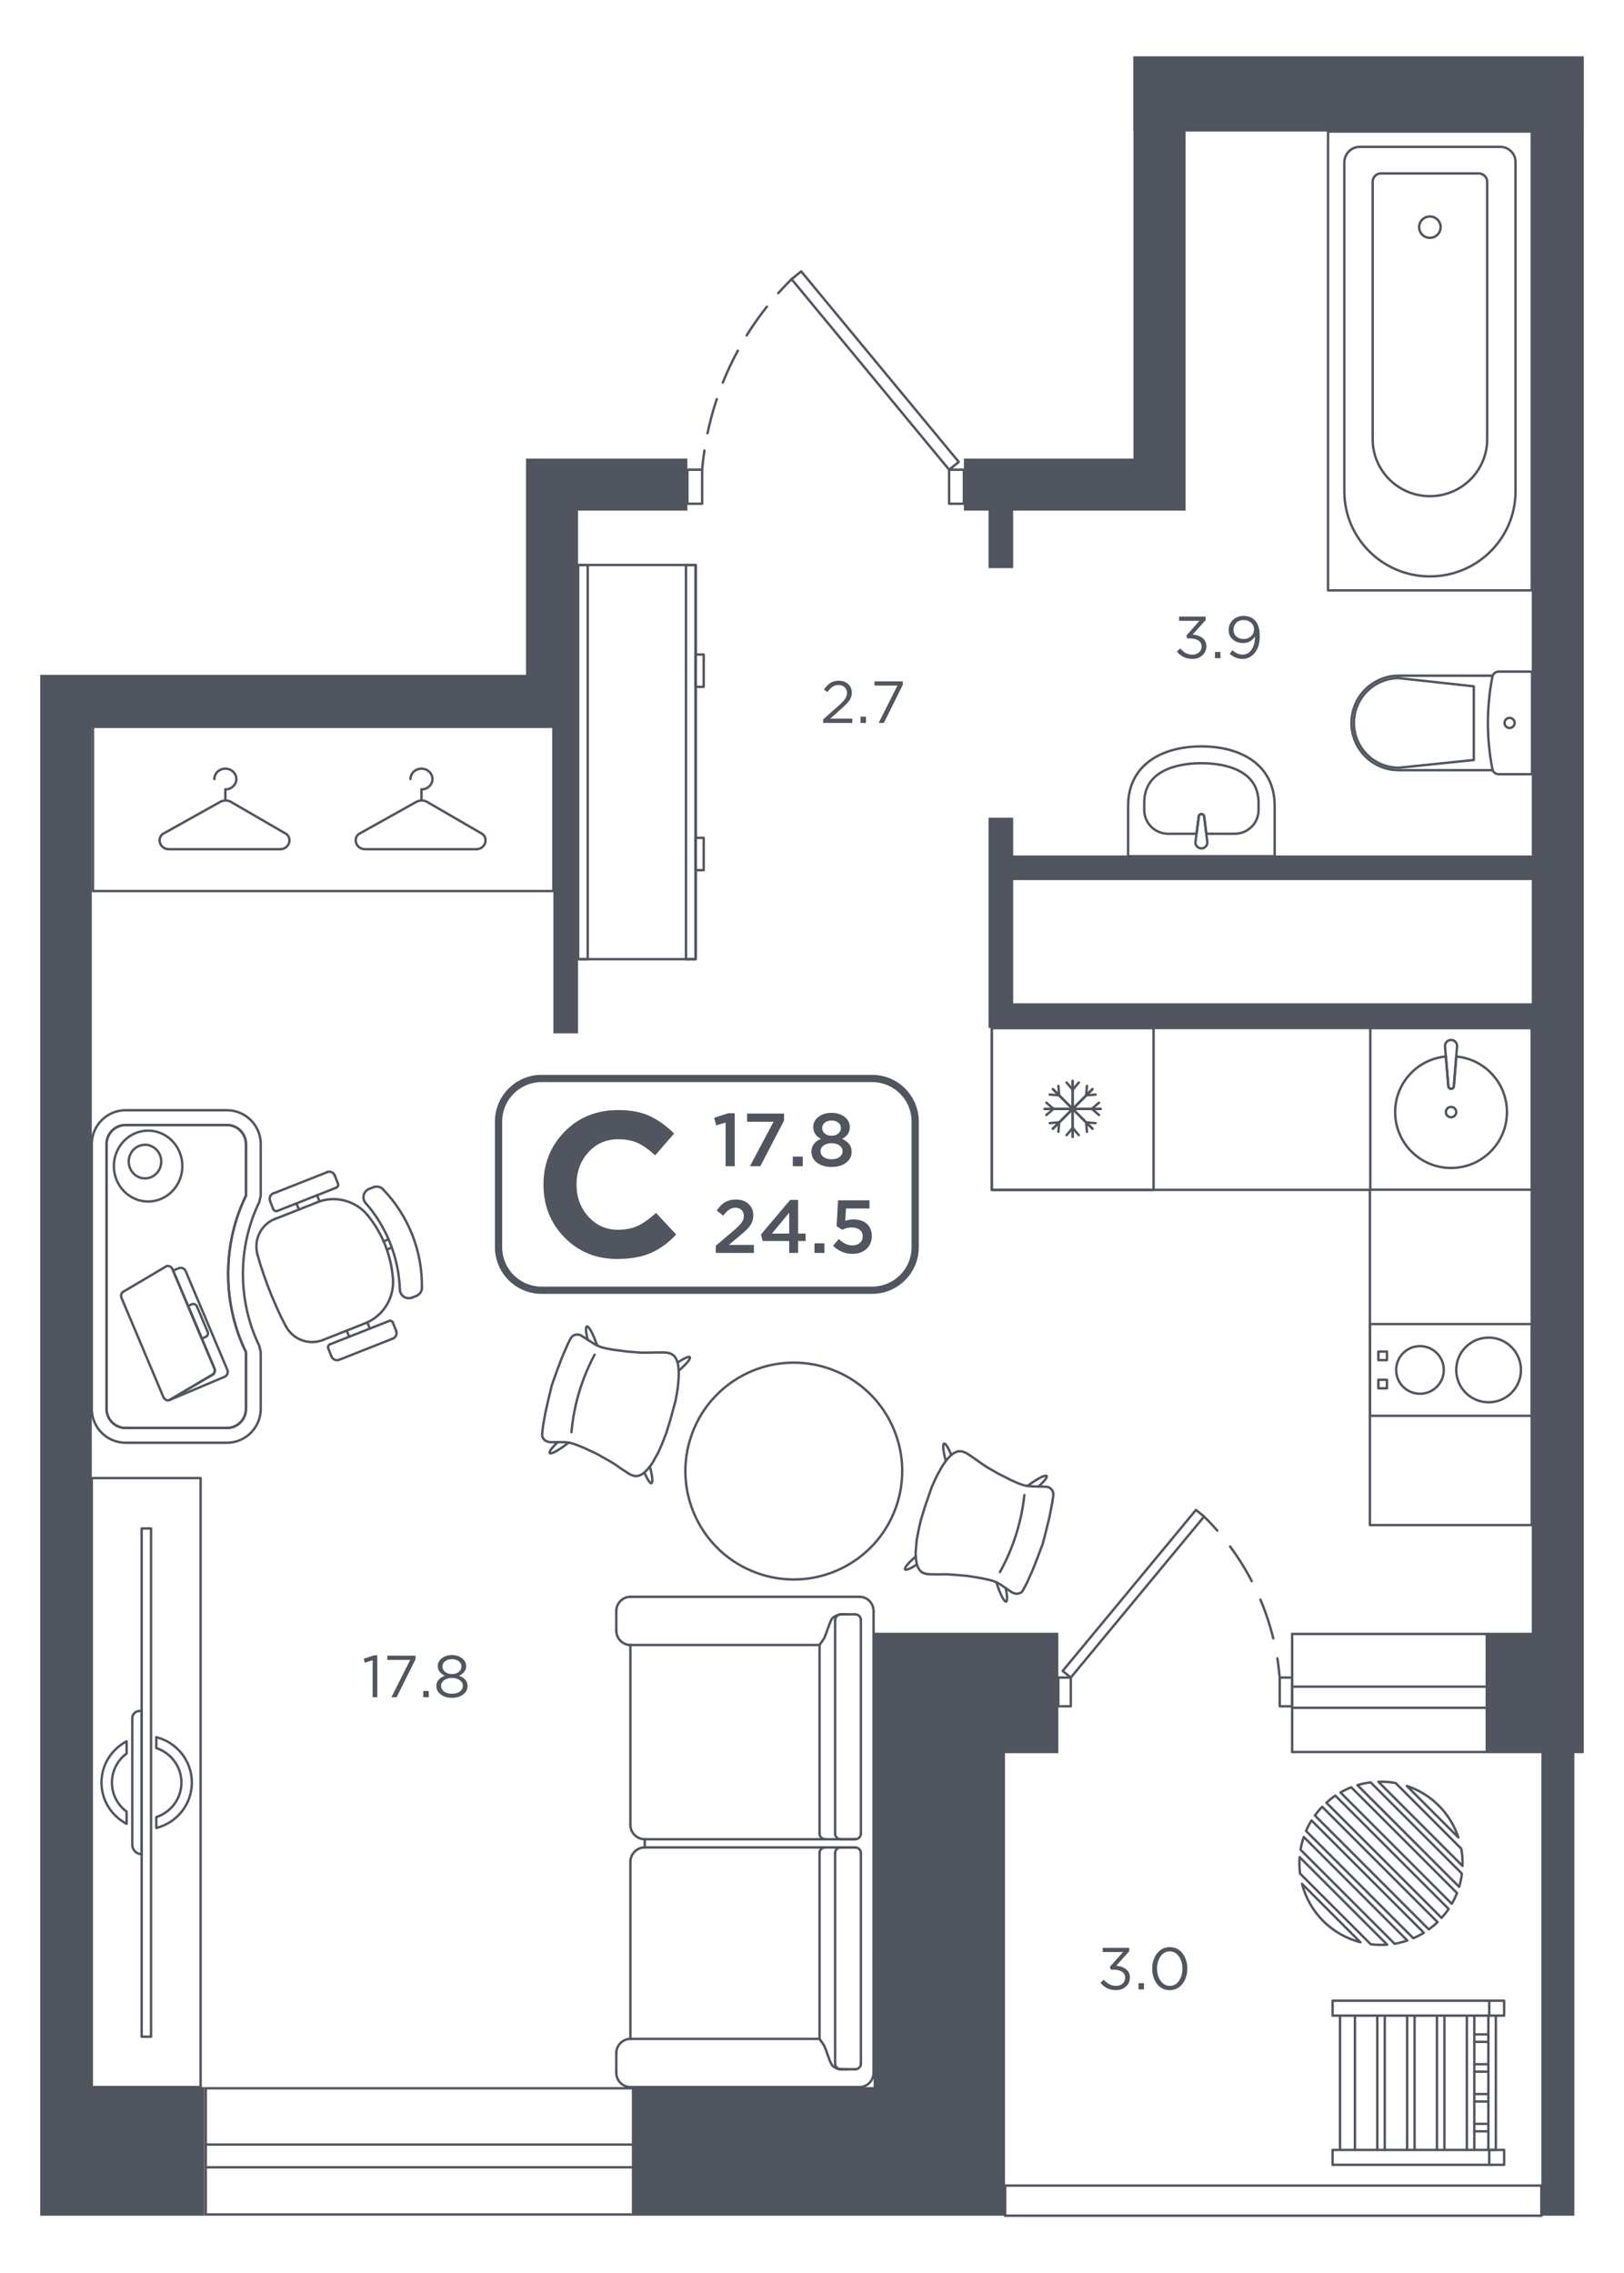 <?xml version="1.0" encoding="UTF-8"?> <!-- Generator: Adobe Illustrator 21.1.0, SVG Export Plug-In . SVG Version: 6.00 Build 0) --> <svg xmlns="http://www.w3.org/2000/svg" xmlns:xlink="http://www.w3.org/1999/xlink" id="Слой_1" x="0px" y="0px" viewBox="0 0 676.772 947.29" style="enable-background:new 0 0 676.772 947.29;" xml:space="preserve"> <g id="Двери"> <g> <rect x="395.533" y="195.745" style="fill:none;stroke:#505560;stroke-width:1.006;stroke-linecap:round;stroke-linejoin:round;stroke-miterlimit:10;" width="6.152" height="14.178"></rect> <rect x="286.452" y="195.745" style="fill:none;stroke:#505560;stroke-width:1.006;stroke-linecap:round;stroke-linejoin:round;stroke-miterlimit:10;" width="6.152" height="14.178"></rect> <g> <g> <path style="fill:none;stroke:#505560;stroke-width:1.006;stroke-linecap:round;stroke-linejoin:round;" d=" M329.871,116.333c-1.693,1.67-3.564,3.61-5.543,5.827"></path> <path style="fill:none;stroke:#505560;stroke-width:1.006;stroke-linecap:round;stroke-linejoin:round;stroke-dasharray:14.694,7.347;" d=" M319.6,127.778c-5.196,6.549-10.707,14.825-15.448,24.93c-5.454,11.624-8.398,22.49-10.006,31.422 "></path> <path style="fill:none;stroke:#505560;stroke-width:1.006;stroke-linecap:round;stroke-linejoin:round;" d=" M293.547,187.758c-0.442,2.938-0.739,5.618-0.942,7.987"></path> </g> </g> <polygon style="fill:none;stroke:#505560;stroke-width:1.006;stroke-linecap:round;stroke-linejoin:round;stroke-miterlimit:10;" points=" 329.871,116.333 395.533,195.745 399.538,192.494 333.875,113.083 "></polygon> </g> <g> <rect x="441.033" y="699.073" style="fill:none;stroke:#505560;stroke-width:1.006;stroke-linecap:round;stroke-linejoin:round;stroke-miterlimit:10;" width="5.204" height="11.979"></rect> <rect x="533.296" y="699.073" style="fill:none;stroke:#505560;stroke-width:1.006;stroke-linecap:round;stroke-linejoin:round;stroke-miterlimit:10;" width="5.204" height="11.979"></rect> <g> <g> <path style="fill:none;stroke:#505560;stroke-width:1.006;stroke-linecap:round;stroke-linejoin:round;" d=" M501.775,631.978c1.665,1.641,3.535,3.59,5.513,5.857"></path> <path style="fill:none;stroke:#505560;stroke-width:1.006;stroke-linecap:round;stroke-linejoin:round;stroke-dasharray:17.027,8.513;" d=" M512.626,644.465c3.732,5.033,7.546,11.098,10.904,18.246c4.143,8.82,6.574,17.124,8.011,24.191"></path> <path style="fill:none;stroke:#505560;stroke-width:1.006;stroke-linecap:round;stroke-linejoin:round;" d=" M532.306,691.09c0.482,2.97,0.79,5.654,0.99,7.983"></path> </g> </g> <polygon style="fill:none;stroke:#505560;stroke-width:1.006;stroke-linecap:round;stroke-linejoin:round;stroke-miterlimit:10;" points=" 501.776,631.978 446.237,699.073 442.85,696.326 498.388,629.232 "></polygon> </g> </g> <g id="Мебель"> <g> <path style="fill:none;stroke:#505560;stroke-width:1.006;stroke-linecap:round;stroke-linejoin:round;stroke-miterlimit:10;" d=" M470.117,335.854c0-16.864,13.677-24.809,30.541-24.809s30.541,7.946,30.541,24.809v20.982H470.117 V335.854z"></path> <path style="fill:none;stroke:#505560;stroke-width:1.006;stroke-linecap:round;stroke-linejoin:round;stroke-miterlimit:10;" d=" M499.551,340.381c0-0.627,0.505-1.136,1.132-1.136c0.583,0,1.056,0.435,1.127,0.995l0.894,7.203 h11.861c5.472,0,9.914-4.439,9.914-9.913v-3.018c0-14.864-16.666-16.47-23.821-16.47 c-7.149,0-23.814,1.606-23.814,16.47v3.018c0,5.475,4.441,9.913,9.913,9.913h11.873L499.551,340.381z"></path> <path style="fill:none;stroke:#505560;stroke-width:1.006;stroke-linecap:round;stroke-linejoin:round;stroke-miterlimit:10;" d=" M498.2,350.75v-0.003l1.351-10.365c0-0.627,0.505-1.136,1.132-1.136 c0.583,0,1.056,0.435,1.127,0.995l1.305,10.522c0.013,0.099,0.019,0.205,0.019,0.307 c0,1.37-1.107,2.477-2.477,2.477c-1.37,0-2.477-1.107-2.477-2.477 C498.181,350.964,498.187,350.855,498.2,350.75z"></path> </g> <g> <rect x="553.437" y="54.821" style="fill:none;stroke:#505560;stroke-width:1.006;stroke-linecap:round;stroke-linejoin:round;stroke-miterlimit:10;" width="84.915" height="191.199"></rect> <path style="fill:none;stroke:#505560;stroke-width:1.006;stroke-linecap:round;stroke-linejoin:round;stroke-miterlimit:10;" d=" M566.716,61.193h58.49c3.514,0,6.356,2.822,6.356,6.31v137.271c0,19.566-15.973,35.428-35.671,35.428 l0,0c-19.698,0-35.663-15.863-35.663-35.428V67.638C560.227,64.078,563.131,61.193,566.716,61.193z"></path> <path style="fill:none;stroke:#505560;stroke-width:1.006;stroke-linecap:round;stroke-linejoin:round;stroke-miterlimit:10;" d=" M575.499,72.275h40.735c1.943,0,3.514,1.565,3.514,3.495V183.073c0,13.086-10.676,23.694-23.851,23.694 l0,0c-13.174,0-23.858-10.608-23.858-23.697V75.714C572.04,73.815,573.59,72.275,575.499,72.275z"></path> <ellipse style="fill:none;stroke:#505560;stroke-width:1.006;stroke-linecap:round;stroke-linejoin:round;stroke-miterlimit:10;" cx="595.875" cy="94.662" rx="4.479" ry="4.451"></ellipse> </g> <g> <path style="fill:none;stroke:#505560;stroke-width:1.006;stroke-linecap:round;stroke-linejoin:round;stroke-miterlimit:10;" d=" M624.497,322.629c-1.266,0-2.352-0.898-2.589-2.144c-2.459-12.827-2.455-25.647,0-38.46 c0.237-1.238,1.327-2.144,2.589-2.144h13.963v42.748H624.497z"></path> <path style="fill:none;stroke:#505560;stroke-width:1.006;stroke-linecap:round;stroke-linejoin:round;stroke-miterlimit:10;" d=" M622.024,281.579h-39.136c-10.867,0-19.683,8.808-19.683,19.683l0,0 c0,10.867,8.816,19.683,19.683,19.683h39.136"></path> <path style="fill:none;stroke:#505560;stroke-width:1.006;stroke-linecap:round;stroke-linejoin:round;stroke-miterlimit:10;" d=" M582.889,319.941l31.289-3.233v-30.705l-31.289-3.417c-10.316,0-18.679,8.363-18.679,18.678 C564.21,311.578,572.573,319.941,582.889,319.941z"></path> <circle style="fill:none;stroke:#505560;stroke-width:1.006;stroke-linecap:round;stroke-linejoin:round;stroke-miterlimit:10;" cx="629.091" cy="301.261" r="2.106"></circle> </g> <g> <polygon style="fill:none;stroke:#505560;stroke-width:1.006;stroke-linecap:round;stroke-linejoin:round;stroke-miterlimit:10;" points=" 230.632,302.885 182.656,302.885 134.68,302.885 86.703,302.885 38.727,302.885 38.727,371.321 86.703,371.321 134.68,371.321 182.656,371.321 230.632,371.321 "></polygon> <g> <g> <path style="fill:none;stroke:#505560;stroke-width:1.006;stroke-linecap:round;stroke-linejoin:round;stroke-miterlimit:10;" d=" M149.382,347.633l23.593-13.18c1.784-1.193,3.932-1.142,5.492,0l22.735,13.18 c2.446,2.308,0.714,6.253-2.746,6.253h-46.328C148.668,353.886,146.935,349.941,149.382,347.633z"></path> <line style="fill:none;stroke:#505560;stroke-width:1.006;stroke-linecap:round;stroke-linejoin:round;stroke-miterlimit:10;" x1="175.641" y1="333.578" x2="175.641" y2="328.971"></line> <path style="fill:none;stroke:#505560;stroke-width:1.006;stroke-linecap:round;stroke-linejoin:round;stroke-miterlimit:10;" d=" M175.641,328.971c2.516,0,4.586-1.953,4.586-4.325s-2.07-4.325-4.586-4.325 s-4.586,1.953-4.586,4.325"></path> </g> <g> <path style="fill:none;stroke:#505560;stroke-width:1.006;stroke-linecap:round;stroke-linejoin:round;stroke-miterlimit:10;" d=" M67.654,347.633l23.593-13.18c1.784-1.193,3.932-1.142,5.492,0l22.735,13.18 c2.446,2.308,0.714,6.253-2.746,6.253H70.4C66.94,353.886,65.208,349.941,67.654,347.633z"></path> <line style="fill:none;stroke:#505560;stroke-width:1.006;stroke-linecap:round;stroke-linejoin:round;stroke-miterlimit:10;" x1="93.913" y1="333.578" x2="93.913" y2="328.971"></line> <path style="fill:none;stroke:#505560;stroke-width:1.006;stroke-linecap:round;stroke-linejoin:round;stroke-miterlimit:10;" d=" M93.913,328.971c2.516,0,4.586-1.953,4.586-4.325s-2.07-4.325-4.586-4.325 c-2.516,0-4.586,1.953-4.586,4.325"></path> </g> </g> </g> <g> <polygon style="fill:none;stroke:#505560;stroke-width:1.006;stroke-linecap:round;stroke-linejoin:round;stroke-miterlimit:10;" points=" 240.871,399.71 240.871,363.763 240.871,327.816 240.871,291.869 240.871,235.448 289.956,235.448 289.956,291.869 289.956,327.816 289.956,363.763 289.956,399.71 "></polygon> <polygon style="fill:none;stroke:#505560;stroke-width:1.006;stroke-linecap:round;stroke-linejoin:round;stroke-miterlimit:10;" points=" 285.869,399.71 285.869,363.763 285.869,327.816 285.869,291.869 285.869,235.448 289.84,235.448 289.84,291.869 289.84,327.816 289.84,363.763 289.84,399.71 "></polygon> <polygon style="fill:none;stroke:#505560;stroke-width:1.006;stroke-linecap:round;stroke-linejoin:round;stroke-miterlimit:10;" points=" 240.871,399.71 240.871,363.629 240.871,327.72 240.871,291.81 240.871,235.448 244.917,235.448 244.917,291.81 244.917,327.72 244.917,363.629 244.917,399.71 "></polygon> <rect x="289.841" y="272.757" style="fill:none;stroke:#505560;stroke-width:1.006;stroke-linecap:round;stroke-linejoin:round;stroke-miterlimit:10;" width="3.419" height="13.472"></rect> <rect x="289.841" y="349.151" style="fill:none;stroke:#505560;stroke-width:1.006;stroke-linecap:round;stroke-linejoin:round;stroke-miterlimit:10;" width="3.419" height="13.472"></rect> </g> <g> <g> <path style="fill:none;stroke:#505560;stroke-width:1.006;stroke-linecap:round;stroke-linejoin:round;stroke-miterlimit:10;" d=" M88.445,572.915c0.952-0.402,1.338-1.642,0.861-2.769l-17.166-40.653l2.308-0.975 c1.136-0.48,2.445,0.052,2.925,1.188l17.367,41.128c0.48,1.136-0.052,2.445-1.188,2.925 l-22.719,9.593c-0.027,0.011-0.055,0.006-0.082,0.017L88.445,572.915z"></path> <path style="fill:none;stroke:#505560;stroke-width:1.006;stroke-linecap:round;stroke-linejoin:round;stroke-miterlimit:10;" d=" M86.538,555.015l-4.488-10.628c-0.347-0.822-1.294-1.207-2.116-0.86l-1.584,0.669l5.744,13.603 l1.584-0.669C86.5,556.785,86.885,555.837,86.538,555.015z"></path> <path style="fill:none;stroke:#505560;stroke-width:1.006;stroke-linecap:round;stroke-linejoin:round;stroke-miterlimit:10;" d=" M89.307,570.146L71.927,528.988c-0.476-1.127-1.634-1.716-2.585-1.314l-17.802,10.517 c-0.952,0.402-1.337,1.642-0.861,2.769l17.38,41.157c0.476,1.127,1.634,1.716,2.585,1.314 l17.802-10.516C89.397,572.513,89.783,571.273,89.307,570.146z"></path> </g> <g> <line style="fill:none;stroke:#505560;stroke-width:1.006;stroke-linecap:round;stroke-linejoin:round;stroke-miterlimit:10;" x1="114.646" y1="507.963" x2="132.163" y2="501.044"></line> <line style="fill:none;stroke:#505560;stroke-width:1.006;stroke-linecap:round;stroke-linejoin:round;stroke-miterlimit:10;" x1="115.508" y1="504.654" x2="140.17" y2="494.912"></line> <line style="fill:none;stroke:#505560;stroke-width:1.006;stroke-linecap:round;stroke-linejoin:round;stroke-miterlimit:10;" x1="136.299" y1="488.486" x2="113.942" y2="497.318"></line> <line style="fill:none;stroke:#505560;stroke-width:1.006;stroke-linecap:round;stroke-linejoin:round;stroke-miterlimit:10;" x1="152.09" y1="551.484" x2="134.574" y2="558.403"></line> <line style="fill:none;stroke:#505560;stroke-width:1.006;stroke-linecap:round;stroke-linejoin:round;stroke-miterlimit:10;" x1="137.465" y1="560.23" x2="162.126" y2="550.488"></line> <line style="fill:none;stroke:#505560;stroke-width:1.006;stroke-linecap:round;stroke-linejoin:round;stroke-miterlimit:10;" x1="163.692" y1="557.824" x2="141.336" y2="566.656"></line> <path style="fill:none;stroke:#505560;stroke-width:1.006;stroke-linecap:round;stroke-linejoin:round;stroke-miterlimit:10;" d=" M163.757,532.913c0.596,8.07-4.124,15.591-11.651,18.564"></path> <path style="fill:none;stroke:#505560;stroke-width:1.006;stroke-linecap:round;stroke-linejoin:round;stroke-miterlimit:10;" d=" M171.69,540.734c-1.119,0.442-2.382,0.312-3.388-0.347c-1.006-0.659-1.628-1.767-1.669-2.969"></path> <path style="fill:none;stroke:#505560;stroke-width:1.006;stroke-linecap:round;stroke-linejoin:round;stroke-miterlimit:10;" d=" M132.166,501.004c7.527-2.973,16.112-0.709,21.193,5.589"></path> <path style="fill:none;stroke:#505560;stroke-width:1.006;stroke-linecap:round;stroke-linejoin:round;stroke-miterlimit:10;" d=" M152.38,501.339c-0.777-0.888-1.084-2.094-0.825-3.246c0.258-1.152,1.051-2.111,2.133-2.582"></path> <path style="fill:none;stroke:#505560;stroke-width:1.006;stroke-linecap:round;stroke-linejoin:round;stroke-miterlimit:10;" d=" M152.38,501.328c8.773,10.029,13.811,22.781,14.261,36.098"></path> <path style="fill:none;stroke:#505560;stroke-width:1.006;stroke-linecap:round;stroke-linejoin:round;stroke-miterlimit:10;" d=" M153.357,506.604c6.057,7.508,9.682,16.683,10.391,26.303"></path> <path style="fill:none;stroke:#505560;stroke-width:1.006;stroke-linecap:round;stroke-linejoin:round;stroke-miterlimit:10;" d=" M175.841,536.635c-0.023,1.497-0.947,2.833-2.34,3.383"></path> <path style="fill:none;stroke:#505560;stroke-width:1.006;stroke-linecap:round;stroke-linejoin:round;stroke-miterlimit:10;" d=" M159.606,495.615c10.621,10.997,16.452,25.755,16.215,41.042"></path> <path style="fill:none;stroke:#505560;stroke-width:1.006;stroke-linecap:round;stroke-linejoin:round;stroke-miterlimit:10;" d=" M155.616,494.748c1.393-0.55,2.98-0.206,4.02,0.871"></path> <line style="fill:none;stroke:#505560;stroke-width:1.006;stroke-linecap:round;stroke-linejoin:round;stroke-miterlimit:10;" x1="153.788" y1="495.47" x2="155.599" y2="494.754"></line> <line style="fill:none;stroke:#505560;stroke-width:1.006;stroke-linecap:round;stroke-linejoin:round;stroke-miterlimit:10;" x1="161.897" y1="516.474" x2="159.822" y2="517.294"></line> <line style="fill:none;stroke:#505560;stroke-width:1.006;stroke-linecap:round;stroke-linejoin:round;stroke-miterlimit:10;" x1="163.249" y1="519.898" x2="161.175" y2="520.718"></line> <line style="fill:none;stroke:#505560;stroke-width:1.006;stroke-linecap:round;stroke-linejoin:round;stroke-miterlimit:10;" x1="173.497" y1="540.058" x2="171.687" y2="540.773"></line> <path style="fill:none;stroke:#505560;stroke-width:1.006;stroke-linecap:round;stroke-linejoin:round;stroke-miterlimit:10;" d=" M136.302,488.446c1.264-0.499,2.693,0.121,3.192,1.384"></path> <line style="fill:none;stroke:#505560;stroke-width:1.006;stroke-linecap:round;stroke-linejoin:round;stroke-miterlimit:10;" x1="140.867" y1="493.304" x2="139.501" y2="489.847"></line> <path style="fill:none;stroke:#505560;stroke-width:1.006;stroke-linecap:round;stroke-linejoin:round;stroke-miterlimit:10;" d=" M140.86,493.288c0.248,0.627-0.06,1.337-0.687,1.585"></path> <line style="fill:none;stroke:#505560;stroke-width:1.006;stroke-linecap:round;stroke-linejoin:round;stroke-miterlimit:10;" x1="133.163" y1="500.687" x2="132.136" y2="498.086"></line> <path style="fill:none;stroke:#505560;stroke-width:1.006;stroke-linecap:round;stroke-linejoin:round;stroke-miterlimit:10;" d=" M165.093,554.625c0.499,1.264-0.12,2.693-1.384,3.192"></path> <line style="fill:none;stroke:#505560;stroke-width:1.006;stroke-linecap:round;stroke-linejoin:round;stroke-miterlimit:10;" x1="163.734" y1="551.185" x2="165.099" y2="554.642"></line> <path style="fill:none;stroke:#505560;stroke-width:1.006;stroke-linecap:round;stroke-linejoin:round;stroke-miterlimit:10;" d=" M162.143,550.481c0.627-0.248,1.337,0.06,1.585,0.687"></path> <line style="fill:none;stroke:#505560;stroke-width:1.006;stroke-linecap:round;stroke-linejoin:round;stroke-miterlimit:10;" x1="153.065" y1="551.06" x2="154.092" y2="553.662"></line> <path style="fill:none;stroke:#505560;stroke-width:1.006;stroke-linecap:round;stroke-linejoin:round;stroke-miterlimit:10;" d=" M134.59,558.397c-5.861,2.315-12.525-0.158-15.456-5.738"></path> <path style="fill:none;stroke:#505560;stroke-width:1.006;stroke-linecap:round;stroke-linejoin:round;stroke-miterlimit:10;" d=" M107.289,522.675c-1.674-6.075,1.5-12.436,7.361-14.751"></path> <line style="fill:none;stroke:#505560;stroke-width:1.006;stroke-linecap:round;stroke-linejoin:round;stroke-miterlimit:10;" x1="124.557" y1="504.048" x2="123.542" y2="501.48"></line> <path style="fill:none;stroke:#505560;stroke-width:1.006;stroke-linecap:round;stroke-linejoin:round;stroke-miterlimit:10;" d=" M112.561,500.47c-0.499-1.264,0.12-2.693,1.384-3.192"></path> <line style="fill:none;stroke:#505560;stroke-width:1.006;stroke-linecap:round;stroke-linejoin:round;stroke-miterlimit:10;" x1="112.535" y1="500.5" x2="113.901" y2="503.957"></line> <path style="fill:none;stroke:#505560;stroke-width:1.006;stroke-linecap:round;stroke-linejoin:round;stroke-miterlimit:10;" d=" M115.512,504.615c-0.627,0.248-1.337-0.06-1.585-0.687"></path> <line style="fill:none;stroke:#505560;stroke-width:1.006;stroke-linecap:round;stroke-linejoin:round;stroke-miterlimit:10;" x1="144.484" y1="554.488" x2="145.499" y2="557.056"></line> <path style="fill:none;stroke:#505560;stroke-width:1.006;stroke-linecap:round;stroke-linejoin:round;stroke-miterlimit:10;" d=" M141.352,566.649c-1.264,0.499-2.693-0.121-3.192-1.384"></path> <line style="fill:none;stroke:#505560;stroke-width:1.006;stroke-linecap:round;stroke-linejoin:round;stroke-miterlimit:10;" x1="138.134" y1="565.295" x2="136.768" y2="561.838"></line> <path style="fill:none;stroke:#505560;stroke-width:1.006;stroke-linecap:round;stroke-linejoin:round;stroke-miterlimit:10;" d=" M136.794,561.808c-0.248-0.627,0.06-1.337,0.687-1.584"></path> <polyline style="fill:none;stroke:#505560;stroke-width:1.006;stroke-linecap:round;stroke-linejoin:round;stroke-miterlimit:10;" points=" 119.103,552.677 117.017,548.553 115.096,544.364 113.273,540.136 111.582,535.856 110.023,531.524 108.562,527.152 107.266,522.716 "></polyline> </g> <path style="fill:none;stroke:#505560;stroke-width:1.006;stroke-linecap:round;stroke-linejoin:round;stroke-miterlimit:10;" d=" M102.503,587.123v-23.645c-4.726-9.681-7.422-20.789-7.422-32.608s2.696-22.927,7.422-32.608v-21.496 c0-4.391-3.559-7.95-7.949-7.95H52.353c-4.39,0-7.949,3.559-7.949,7.95v110.357 c0,4.391,3.559,7.95,7.949,7.95h42.201C98.944,595.073,102.503,591.513,102.503,587.123z"></path> <path style="fill:none;stroke:#505560;stroke-width:1.006;stroke-linecap:round;stroke-linejoin:round;stroke-miterlimit:10;" d=" M108.656,498.263l-0.625,2.699c-4.443,9.114-6.795,19.455-6.795,29.909s2.352,20.796,6.795,29.909 l0.625,2.699v23.644c0,7.777-6.327,14.104-14.104,14.104H52.353c-7.777,0-14.104-6.327-14.104-14.104 V476.766c0-7.777,6.327-14.104,14.104-14.104h42.199c7.777,0,14.104,6.327,14.104,14.104V498.263z"></path> <path style="fill:none;stroke:#505560;stroke-width:1.006;stroke-linecap:round;stroke-linejoin:round;stroke-miterlimit:10;" d=" M102.503,587.123v-23.645c-4.726-9.681-7.422-20.789-7.422-32.608s2.696-22.927,7.422-32.608v-21.496 c0-4.391-3.559-7.95-7.949-7.95H52.353c-4.39,0-7.949,3.559-7.949,7.95v110.357 c0,4.391,3.559,7.95,7.949,7.95h42.201C98.944,595.073,102.503,591.513,102.503,587.123z"></path> <ellipse style="fill:none;stroke:#505560;stroke-width:1.006;stroke-linecap:round;stroke-linejoin:round;stroke-miterlimit:10;" cx="61.722" cy="485.933" rx="14.271" ry="14.768"></ellipse> <ellipse style="fill:none;stroke:#505560;stroke-width:1.006;stroke-linecap:round;stroke-linejoin:round;stroke-miterlimit:10;" cx="60.422" cy="484.059" rx="6.772" ry="7.001"></ellipse> </g> <g> <rect x="59.04" y="636.944" style="fill:none;stroke:#505560;stroke-width:1.006;stroke-linecap:round;stroke-linejoin:round;stroke-miterlimit:10;" width="3.91" height="211.797"></rect> <rect x="38.25" y="615.959" style="fill:none;stroke:#505560;stroke-width:1.006;stroke-linecap:round;stroke-linejoin:round;stroke-miterlimit:10;" width="45.355" height="253.767"></rect> <path style="fill:none;stroke:#505560;stroke-width:1.006;stroke-linecap:round;stroke-linejoin:round;stroke-miterlimit:10;" d=" M65.133,728.455c6.063,2.005,10.467,7.653,10.467,14.388s-4.404,12.383-10.467,14.388v4.531 c8.497-2.133,14.815-9.761,14.815-18.919c0-9.158-6.318-16.786-14.815-18.919V728.455z"></path> <path style="fill:none;stroke:#505560;stroke-width:1.006;stroke-linecap:round;stroke-linejoin:round;stroke-miterlimit:10;" d=" M59.04,713.015v59.656H59.039c-2.16,0-3.911-1.751-3.911-3.911v-52.732 c0-1.664,1.349-3.013,3.013-3.013H59.04z"></path> <path style="fill:none;stroke:#505560;stroke-width:1.006;stroke-linecap:round;stroke-linejoin:round;stroke-miterlimit:10;" d=" M52.756,754.95c-3.702-2.758-6.117-7.13-6.117-12.108s2.414-9.349,6.117-12.108v-5.077 c-6.197,3.272-10.465,9.688-10.465,17.184c0,7.497,4.268,13.913,10.465,17.184V754.95z"></path> </g> <g> <g> <rect x="570.88" y="551.767" style="fill:none;stroke:#505560;stroke-width:1.006;stroke-linecap:round;stroke-linejoin:round;stroke-miterlimit:10;" width="67.464" height="38.239"></rect> <ellipse style="fill:none;stroke:#505560;stroke-width:1.006;stroke-linecap:round;stroke-linejoin:round;stroke-miterlimit:10;" cx="620.346" cy="570.887" rx="13.483" ry="13.476"></ellipse> <ellipse style="fill:none;stroke:#505560;stroke-width:1.006;stroke-linecap:round;stroke-linejoin:round;stroke-miterlimit:10;" cx="591.753" cy="570.887" rx="9.925" ry="9.919"></ellipse> <rect x="574.413" y="574.981" style="fill:none;stroke:#505560;stroke-width:1.006;stroke-linecap:round;stroke-linejoin:round;stroke-miterlimit:10;" width="3.56" height="3.558"></rect> <rect x="574.413" y="563.233" style="fill:none;stroke:#505560;stroke-width:1.006;stroke-linecap:round;stroke-linejoin:round;stroke-miterlimit:10;" width="3.56" height="3.558"></rect> </g> <g> <g> <circle style="fill:none;stroke:#505560;stroke-width:1.006;stroke-linecap:round;stroke-linejoin:round;stroke-miterlimit:10;" cx="604.698" cy="463.439" r="2.163"></circle> <path style="fill:none;stroke:#505560;stroke-width:1.006;stroke-linecap:round;stroke-linejoin:round;stroke-miterlimit:10;" d=" M603.573,452.562c0,0.637,0.514,1.154,1.151,1.154c0.592,0,1.073-0.442,1.145-1.011l1-12.44 c11.847,1.096,21.125,11.047,21.125,23.173c0,12.858-10.43,23.283-23.296,23.283 c-12.866,0-23.296-10.424-23.296-23.283c0-12.13,9.285-22.084,21.138-23.174L603.573,452.562z"></path> <path style="fill:none;stroke:#505560;stroke-width:1.006;stroke-linecap:round;stroke-linejoin:round;stroke-miterlimit:10;" d=" M602.2,436.209v0.003l1.373,16.35c0,0.637,0.514,1.154,1.151,1.154 c0.592,0,1.073-0.442,1.145-1.011l1.327-16.509c0.013-0.101,0.019-0.208,0.019-0.312 c0-1.392-1.125-2.516-2.518-2.516c-1.392,0-2.518,1.125-2.518,2.516 C602.181,435.991,602.187,436.102,602.2,436.209z"></path> </g> <rect x="571.043" y="428.383" style="fill:none;stroke:#505560;stroke-width:1.006;stroke-linecap:round;stroke-linejoin:round;stroke-miterlimit:10;" width="67.387" height="67.387"></rect> </g> <g> <g> <g> <g> <line style="fill:none;stroke:#505560;stroke-width:1.006;stroke-linecap:round;stroke-linejoin:round;stroke-miterlimit:10;" x1="447.018" y1="450.443" x2="447.018" y2="473.787"></line> <line style="fill:none;stroke:#505560;stroke-width:1.006;stroke-linecap:round;stroke-linejoin:round;stroke-miterlimit:10;" x1="435.352" y1="462.115" x2="458.683" y2="462.115"></line> <line style="fill:none;stroke:#505560;stroke-width:1.006;stroke-linecap:round;stroke-linejoin:round;stroke-miterlimit:10;" x1="438.769" y1="453.861" x2="455.266" y2="470.368"></line> <line style="fill:none;stroke:#505560;stroke-width:1.006;stroke-linecap:round;stroke-linejoin:round;stroke-miterlimit:10;" x1="438.769" y1="470.368" x2="455.266" y2="453.861"></line> </g> <g> <line style="fill:none;stroke:#505560;stroke-width:1.006;stroke-linecap:round;stroke-linejoin:round;stroke-miterlimit:10;" x1="435.352" y1="462.115" x2="458.683" y2="462.115"></line> <line style="fill:none;stroke:#505560;stroke-width:1.006;stroke-linecap:round;stroke-linejoin:round;stroke-miterlimit:10;" x1="447.018" y1="473.787" x2="447.018" y2="450.443"></line> <line style="fill:none;stroke:#505560;stroke-width:1.006;stroke-linecap:round;stroke-linejoin:round;stroke-miterlimit:10;" x1="438.769" y1="470.368" x2="455.266" y2="453.861"></line> <line style="fill:none;stroke:#505560;stroke-width:1.006;stroke-linecap:round;stroke-linejoin:round;stroke-miterlimit:10;" x1="455.266" y1="470.368" x2="438.769" y2="453.861"></line> </g> <g> <g> <line style="fill:none;stroke:#505560;stroke-width:1.006;stroke-linecap:round;stroke-linejoin:round;stroke-miterlimit:10;" x1="444.464" y1="473.051" x2="447.018" y2="470.045"></line> <line style="fill:none;stroke:#505560;stroke-width:1.006;stroke-linecap:round;stroke-linejoin:round;stroke-miterlimit:10;" x1="449.571" y1="473.051" x2="447.018" y2="470.045"></line> </g> <g> <line style="fill:none;stroke:#505560;stroke-width:1.006;stroke-linecap:round;stroke-linejoin:round;stroke-miterlimit:10;" x1="444.464" y1="451.108" x2="447.018" y2="454.115"></line> <line style="fill:none;stroke:#505560;stroke-width:1.006;stroke-linecap:round;stroke-linejoin:round;stroke-miterlimit:10;" x1="449.571" y1="451.108" x2="447.018" y2="454.115"></line> </g> </g> <g> <g> <line style="fill:none;stroke:#505560;stroke-width:1.006;stroke-linecap:round;stroke-linejoin:round;stroke-miterlimit:10;" x1="452.965" y1="471.645" x2="452.647" y2="467.712"></line> <line style="fill:none;stroke:#505560;stroke-width:1.006;stroke-linecap:round;stroke-linejoin:round;stroke-miterlimit:10;" x1="456.577" y1="468.031" x2="452.647" y2="467.712"></line> </g> <g> <line style="fill:none;stroke:#505560;stroke-width:1.006;stroke-linecap:round;stroke-linejoin:round;stroke-miterlimit:10;" x1="437.458" y1="456.129" x2="441.389" y2="456.448"></line> <line style="fill:none;stroke:#505560;stroke-width:1.006;stroke-linecap:round;stroke-linejoin:round;stroke-miterlimit:10;" x1="441.07" y1="452.515" x2="441.389" y2="456.448"></line> </g> </g> <g> <g> <line style="fill:none;stroke:#505560;stroke-width:1.006;stroke-linecap:round;stroke-linejoin:round;stroke-miterlimit:10;" x1="457.983" y1="464.635" x2="454.978" y2="462.08"></line> <line style="fill:none;stroke:#505560;stroke-width:1.006;stroke-linecap:round;stroke-linejoin:round;stroke-miterlimit:10;" x1="457.983" y1="459.525" x2="454.978" y2="462.08"></line> </g> <g> <line style="fill:none;stroke:#505560;stroke-width:1.006;stroke-linecap:round;stroke-linejoin:round;stroke-miterlimit:10;" x1="436.052" y1="464.635" x2="439.057" y2="462.08"></line> <line style="fill:none;stroke:#505560;stroke-width:1.006;stroke-linecap:round;stroke-linejoin:round;stroke-miterlimit:10;" x1="436.052" y1="459.525" x2="439.057" y2="462.08"></line> </g> </g> <g> <g> <line style="fill:none;stroke:#505560;stroke-width:1.006;stroke-linecap:round;stroke-linejoin:round;stroke-miterlimit:10;" x1="456.577" y1="456.129" x2="452.647" y2="456.448"></line> <line style="fill:none;stroke:#505560;stroke-width:1.006;stroke-linecap:round;stroke-linejoin:round;stroke-miterlimit:10;" x1="452.965" y1="452.515" x2="452.647" y2="456.448"></line> </g> <g> <line style="fill:none;stroke:#505560;stroke-width:1.006;stroke-linecap:round;stroke-linejoin:round;stroke-miterlimit:10;" x1="441.07" y1="471.645" x2="441.389" y2="467.712"></line> <line style="fill:none;stroke:#505560;stroke-width:1.006;stroke-linecap:round;stroke-linejoin:round;stroke-miterlimit:10;" x1="437.458" y1="468.031" x2="441.389" y2="467.712"></line> </g> </g> </g> </g> <rect x="413.305" y="428.383" style="fill:none;stroke:#505560;stroke-width:1.006;stroke-linecap:round;stroke-linejoin:round;stroke-miterlimit:10;" width="67.426" height="67.464"></rect> </g> <polygon style="fill:none;stroke:#505560;stroke-width:1.006;stroke-linecap:round;stroke-linejoin:round;stroke-miterlimit:10;" points=" 413.305,495.847 570.88,495.847 570.88,635.538 638.344,635.538 638.344,495.847 638.344,428.382 570.88,428.382 413.305,428.382 "></polygon> </g> <g> <g> <polyline style="fill:none;stroke:#505560;stroke-width:1.006;stroke-linecap:round;stroke-linejoin:round;stroke-miterlimit:10;" points=" 385.462,627.871 383.852,633.101 383.19,635.852 382.586,638.713 382.014,641.769 381.729,645.098 381.572,646.804 381.611,648.478 381.76,650.093 382.02,651.651 382.441,652.98 383.11,654.109 383.512,654.602 383.941,655.011 384.479,655.361 385.044,655.627 386.42,655.957 387.873,656.034 391.086,656.098 394.156,656.026 397.148,656.206 400.029,656.445 402.911,656.684 408.544,657.584 411.406,658.186 412.782,658.517 414.217,658.958 415.514,659.541 416.786,660.209 419.227,661.882 421.667,663.555 422.316,663.847 422.991,664.054 423.691,664.177 424.47,664.047 425.191,663.807 425.769,663.43 426.229,662.833 426.606,662.21 427.969,659.582 430.332,654.306 432.468,648.869 434.52,643.405 436.006,637.675 437.383,632.004 438.481,626.34 438.916,623.427 438.955,622.7 438.883,622.032 438.643,621.312 438.267,620.734 437.696,620.189 437.073,619.813 436.314,619.58 435.587,619.541 432.653,619.471 429.72,619.401 428.292,619.239 426.89,618.993 425.456,618.552 424.132,618.053 421.452,616.86 416.338,614.274 413.819,612.854 411.386,611.459 408.861,609.76 406.363,607.977 403.696,606.142 402.45,605.39 401.126,604.891 400.509,604.794 399.867,604.781 399.309,604.794 398.699,604.976 397.511,605.534 396.329,606.372 395.239,607.514 394.207,608.767 393.233,610.129 392.318,611.603 390.682,614.516 389.377,617.255 388.157,620.019 387.241,622.692 385.462,627.871 "></polyline> <path style="fill:none;stroke:#505560;stroke-width:1.006;stroke-linecap:round;stroke-linejoin:round;stroke-miterlimit:10;" d=" M416.693,655.142c5.518-9.912,8.983-20.833,10.19-32.111"></path> <path style="fill:none;stroke:#505560;stroke-width:1.006;stroke-linecap:round;stroke-linejoin:round;stroke-miterlimit:10;" d=" M432.72,619.513c2.927-2.6,4.228-4.502,3.116-4.555c-1.112-0.053-4.332,1.758-7.709,4.336"></path> <path style="fill:none;stroke:#505560;stroke-width:1.006;stroke-linecap:round;stroke-linejoin:round;stroke-miterlimit:10;" d=" M415.226,659.31c1.231,4.064,2.783,7.415,3.716,8.021c0.933,0.607,0.991-1.697,0.139-5.515"></path> <path style="fill:none;stroke:#505560;stroke-width:1.006;stroke-linecap:round;stroke-linejoin:round;stroke-miterlimit:10;" d=" M396.431,606.341c-1.33-3.346-2.589-5.228-3.111-4.651c-0.522,0.578-0.186,3.482,0.83,7.174"></path> <path style="fill:none;stroke:#505560;stroke-width:1.006;stroke-linecap:round;stroke-linejoin:round;stroke-miterlimit:10;" d=" M381.64,648.624c-2.811,2.391-4.624,4.49-4.526,5.239c0.098,0.749,2.086-0.014,4.962-1.905"></path> </g> <g> <polyline style="fill:none;stroke:#505560;stroke-width:1.006;stroke-linecap:round;stroke-linejoin:round;stroke-miterlimit:10;" points=" 279.316,591.803 277.706,597.033 276.706,599.681 275.596,602.386 274.35,605.235 272.714,608.149 271.883,609.648 270.909,611.011 269.877,612.263 268.787,613.406 267.69,614.269 266.502,614.827 265.892,615.009 265.308,615.107 264.665,615.094 264.049,614.997 262.725,614.498 261.479,613.746 258.786,611.995 256.287,610.211 253.711,608.681 251.193,607.261 248.675,605.841 243.509,603.423 240.802,602.315 239.479,601.815 238.044,601.375 236.642,601.129 235.215,600.967 232.255,600.981 229.296,600.995 228.595,600.872 227.92,600.665 227.271,600.373 226.7,599.828 226.239,599.225 225.973,598.589 225.928,597.837 225.967,597.11 226.317,594.171 227.33,588.48 228.623,582.783 229.999,577.112 231.993,571.538 234.044,566.075 236.323,560.773 237.602,558.119 237.978,557.496 238.413,556.983 239.017,556.523 239.653,556.256 240.432,556.126 241.159,556.165 241.918,556.398 242.541,556.774 245.007,558.363 247.473,559.952 248.745,560.62 250.043,561.203 251.477,561.644 252.853,561.974 255.741,562.492 261.426,563.223 264.308,563.462 267.105,563.675 270.149,563.687 273.219,563.615 276.458,563.594 277.911,563.671 279.287,564.002 279.852,564.268 280.391,564.618 280.845,564.942 281.247,565.435 281.915,566.564 282.422,567.92 282.681,569.476 282.83,571.092 282.869,572.766 282.797,574.498 282.511,577.827 282.05,580.824 281.504,583.796 280.758,586.521 279.316,591.803 "></polyline> <path style="fill:none;stroke:#505560;stroke-width:1.006;stroke-linecap:round;stroke-linejoin:round;stroke-miterlimit:10;" d=" M238.142,596.829c1.012-11.297,4.289-22.276,9.635-32.282"></path> <path style="fill:none;stroke:#505560;stroke-width:1.006;stroke-linecap:round;stroke-linejoin:round;stroke-miterlimit:10;" d=" M244.928,558.36c-0.958-3.793-0.965-6.097-0.015-5.517c0.95,0.581,2.594,3.886,3.938,7.915"></path> <path style="fill:none;stroke:#505560;stroke-width:1.006;stroke-linecap:round;stroke-linejoin:round;stroke-miterlimit:10;" d=" M237.01,601.1c-3.304,2.671-6.473,4.571-7.586,4.549c-1.113-0.022,0.135-1.96,2.988-4.64"></path> <path style="fill:none;stroke:#505560;stroke-width:1.006;stroke-linecap:round;stroke-linejoin:round;stroke-miterlimit:10;" d=" M282.355,567.837c2.982-2.021,5.083-2.871,5.189-2.1c0.107,0.771-1.805,2.984-4.723,5.468"></path> <path style="fill:none;stroke:#505560;stroke-width:1.006;stroke-linecap:round;stroke-linejoin:round;stroke-miterlimit:10;" d=" M270.804,611.116c0.98,3.556,1.3,6.31,0.797,6.874c-0.502,0.565-1.717-1.183-3.033-4.362"></path> </g> <path style="fill:none;stroke:#505560;stroke-width:1.006;stroke-linecap:round;stroke-linejoin:round;stroke-miterlimit:10;" d=" M373.975,626.315l0-0c7.344-23.853-6.048-49.142-29.906-56.472l-0.002-0.001 c-23.839-7.324-49.103,6.055-56.441,29.889l-0,0c-7.344,23.853,6.048,49.142,29.906,56.472 l0.002,0.001C341.373,663.529,366.637,650.15,373.975,626.315z"></path> </g> <g> <line style="fill:none;stroke:#505560;stroke-width:1.006;stroke-linecap:round;stroke-linejoin:round;stroke-miterlimit:10;" x1="358.164" y1="665.427" x2="262.707" y2="665.427"></line> <line style="fill:none;stroke:#505560;stroke-width:1.006;stroke-linecap:round;stroke-linejoin:round;stroke-miterlimit:10;" x1="364.048" y1="671.412" x2="364.048" y2="816.369"></line> <line style="fill:none;stroke:#505560;stroke-width:1.006;stroke-linecap:round;stroke-linejoin:round;stroke-miterlimit:10;" x1="356.338" y1="766.461" x2="268.692" y2="766.461"></line> <path style="fill:none;stroke:#505560;stroke-width:1.006;stroke-linecap:round;stroke-linejoin:round;stroke-miterlimit:10;" d=" M268.692,769.859"></path> <path style="fill:none;stroke:#505560;stroke-width:1.006;stroke-linecap:round;stroke-linejoin:round;stroke-miterlimit:10;" d=" M356.338,769.859"></path> <path style="fill:none;stroke:#505560;stroke-width:1.006;stroke-linecap:round;stroke-linejoin:round;stroke-miterlimit:10;" d=" M348.02,764.128c0,1.317,1.067,2.333,2.384,2.333"></path> <line style="fill:none;stroke:#505560;stroke-width:1.006;stroke-linecap:round;stroke-linejoin:round;stroke-miterlimit:10;" x1="350.455" y1="766.461" x2="356.389" y2="766.461"></line> <path style="fill:none;stroke:#505560;stroke-width:1.006;stroke-linecap:round;stroke-linejoin:round;stroke-miterlimit:10;" d=" M356.389,766.461c1.317,0,2.384-1.067,2.384-2.384"></path> <line style="fill:none;stroke:#505560;stroke-width:1.006;stroke-linecap:round;stroke-linejoin:round;stroke-miterlimit:10;" x1="358.773" y1="764.128" x2="358.773" y2="675.165"></line> <path style="fill:none;stroke:#505560;stroke-width:1.006;stroke-linecap:round;stroke-linejoin:round;stroke-miterlimit:10;" d=" M358.773,675.114c0-1.316-1.067-2.384-2.384-2.384"></path> <line style="fill:none;stroke:#505560;stroke-width:1.006;stroke-linecap:round;stroke-linejoin:round;stroke-miterlimit:10;" x1="356.338" y1="672.73" x2="350.455" y2="672.73"></line> <path style="fill:none;stroke:#505560;stroke-width:1.006;stroke-linecap:round;stroke-linejoin:round;stroke-miterlimit:10;" d=" M350.505,672.73c-1.317,0-2.485,1.118-2.485,2.435"></path> <line style="fill:none;stroke:#505560;stroke-width:1.006;stroke-linecap:round;stroke-linejoin:round;stroke-miterlimit:10;" x1="348.02" y1="675.165" x2="348.02" y2="764.128"></line> <line style="fill:none;stroke:#505560;stroke-width:1.006;stroke-linecap:round;stroke-linejoin:round;stroke-miterlimit:10;" x1="341.528" y1="685.512" x2="262.707" y2="685.512"></line> <path style="fill:none;stroke:#505560;stroke-width:1.006;stroke-linecap:round;stroke-linejoin:round;stroke-miterlimit:10;" d=" M364.048,671.412c0-3.278-2.555-5.985-5.833-5.985"></path> <line style="fill:none;stroke:#505560;stroke-width:1.006;stroke-linecap:round;stroke-linejoin:round;stroke-miterlimit:10;" x1="256.823" y1="671.412" x2="256.823" y2="679.527"></line> <path style="fill:none;stroke:#505560;stroke-width:1.006;stroke-linecap:round;stroke-linejoin:round;stroke-miterlimit:10;" d=" M262.758,665.427c-3.278,0-5.934,2.657-5.934,5.934"></path> <path style="fill:none;stroke:#505560;stroke-width:1.006;stroke-linecap:round;stroke-linejoin:round;stroke-miterlimit:10;" d=" M256.823,679.476c0,3.278,2.606,6.036,5.884,6.036"></path> <line style="fill:none;stroke:#505560;stroke-width:1.006;stroke-linecap:round;stroke-linejoin:round;stroke-miterlimit:10;" x1="262.707" y1="685.512" x2="262.707" y2="760.476"></line> <path style="fill:none;stroke:#505560;stroke-width:1.006;stroke-linecap:round;stroke-linejoin:round;stroke-miterlimit:10;" d=" M262.707,760.476c0,3.277,2.708,5.985,5.985,5.985"></path> <line style="fill:none;stroke:#505560;stroke-width:1.006;stroke-linecap:round;stroke-linejoin:round;stroke-miterlimit:10;" x1="268.692" y1="766.461" x2="268.692" y2="769.859"></line> <line style="fill:none;stroke:#505560;stroke-width:1.006;stroke-linecap:round;stroke-linejoin:round;stroke-miterlimit:10;" x1="341.528" y1="685.512" x2="341.528" y2="764.128"></line> <path style="fill:none;stroke:#505560;stroke-width:1.006;stroke-linecap:round;stroke-linejoin:round;stroke-miterlimit:10;" d=" M341.528,764.128c0,1.317,1.169,2.333,2.485,2.333"></path> <line style="fill:none;stroke:#505560;stroke-width:1.006;stroke-linecap:round;stroke-linejoin:round;stroke-miterlimit:10;" x1="350.455" y1="672.73" x2="353.396" y2="672.73"></line> <polyline style="fill:none;stroke:#505560;stroke-width:1.006;stroke-linecap:round;stroke-linejoin:round;stroke-miterlimit:10;" points=" 341.528,685.512 341.832,685.005 342.136,684.599 342.441,684.193 342.745,683.787 342.948,683.382 343.252,682.976 343.455,682.671 343.658,682.266 343.759,681.86 343.962,681.556 344.064,681.15 344.165,680.846 344.368,680.541 344.47,680.135 344.571,679.831 344.672,679.425 344.875,679.02 344.977,678.614 345.18,678.208 345.281,677.802 345.484,677.397 345.585,676.889 345.788,676.484 345.991,675.976 346.194,675.571 346.397,675.165 346.6,674.759 346.904,674.353 347.209,674.049 347.614,673.745 348.02,673.542 348.426,673.339 348.832,673.136 349.339,672.933 349.846,672.832 350.455,672.73 "></polyline> <line style="fill:none;stroke:#505560;stroke-width:1.006;stroke-linecap:round;stroke-linejoin:round;stroke-miterlimit:10;" x1="358.164" y1="869.726" x2="262.707" y2="869.726"></line> <line style="fill:none;stroke:#505560;stroke-width:1.006;stroke-linecap:round;stroke-linejoin:round;stroke-miterlimit:10;" x1="364.048" y1="863.741" x2="364.048" y2="816.369"></line> <line style="fill:none;stroke:#505560;stroke-width:1.006;stroke-linecap:round;stroke-linejoin:round;stroke-miterlimit:10;" x1="356.338" y1="769.859" x2="268.692" y2="769.859"></line> <path style="fill:none;stroke:#505560;stroke-width:1.006;stroke-linecap:round;stroke-linejoin:round;stroke-miterlimit:10;" d=" M350.404,769.859c-1.317,0-2.384,1.017-2.384,2.333"></path> <line style="fill:none;stroke:#505560;stroke-width:1.006;stroke-linecap:round;stroke-linejoin:round;stroke-miterlimit:10;" x1="350.455" y1="769.859" x2="356.338" y2="769.859"></line> <path style="fill:none;stroke:#505560;stroke-width:1.006;stroke-linecap:round;stroke-linejoin:round;stroke-miterlimit:10;" d=" M358.773,772.192c0-1.317-1.118-2.333-2.435-2.333"></path> <line style="fill:none;stroke:#505560;stroke-width:1.006;stroke-linecap:round;stroke-linejoin:round;stroke-miterlimit:10;" x1="358.773" y1="772.192" x2="358.773" y2="859.988"></line> <path style="fill:none;stroke:#505560;stroke-width:1.006;stroke-linecap:round;stroke-linejoin:round;stroke-miterlimit:10;" d=" M356.338,862.321c1.317,0,2.435-1.016,2.435-2.333"></path> <line style="fill:none;stroke:#505560;stroke-width:1.006;stroke-linecap:round;stroke-linejoin:round;stroke-miterlimit:10;" x1="356.338" y1="862.321" x2="350.455" y2="862.321"></line> <path style="fill:none;stroke:#505560;stroke-width:1.006;stroke-linecap:round;stroke-linejoin:round;stroke-miterlimit:10;" d=" M348.02,859.988c0,1.317,1.169,2.333,2.485,2.333"></path> <line style="fill:none;stroke:#505560;stroke-width:1.006;stroke-linecap:round;stroke-linejoin:round;stroke-miterlimit:10;" x1="348.02" y1="859.988" x2="348.02" y2="772.192"></line> <line style="fill:none;stroke:#505560;stroke-width:1.006;stroke-linecap:round;stroke-linejoin:round;stroke-miterlimit:10;" x1="341.528" y1="849.641" x2="262.707" y2="849.641"></line> <path style="fill:none;stroke:#505560;stroke-width:1.006;stroke-linecap:round;stroke-linejoin:round;stroke-miterlimit:10;" d=" M358.164,869.726c3.277,0,5.884-2.707,5.884-5.985"></path> <line style="fill:none;stroke:#505560;stroke-width:1.006;stroke-linecap:round;stroke-linejoin:round;stroke-miterlimit:10;" x1="256.823" y1="863.741" x2="256.823" y2="855.626"></line> <path style="fill:none;stroke:#505560;stroke-width:1.006;stroke-linecap:round;stroke-linejoin:round;stroke-miterlimit:10;" d=" M256.823,863.741c0,3.278,2.606,5.985,5.884,5.985"></path> <path style="fill:none;stroke:#505560;stroke-width:1.006;stroke-linecap:round;stroke-linejoin:round;stroke-miterlimit:10;" d=" M262.758,849.641c-3.278,0-5.934,2.707-5.934,5.985"></path> <line style="fill:none;stroke:#505560;stroke-width:1.006;stroke-linecap:round;stroke-linejoin:round;stroke-miterlimit:10;" x1="262.707" y1="849.641" x2="262.707" y2="775.844"></line> <path style="fill:none;stroke:#505560;stroke-width:1.006;stroke-linecap:round;stroke-linejoin:round;stroke-miterlimit:10;" d=" M268.692,769.859c-3.278,0-5.985,2.708-5.985,5.985"></path> <line style="fill:none;stroke:#505560;stroke-width:1.006;stroke-linecap:round;stroke-linejoin:round;stroke-miterlimit:10;" x1="341.528" y1="849.641" x2="341.528" y2="772.192"></line> <path style="fill:none;stroke:#505560;stroke-width:1.006;stroke-linecap:round;stroke-linejoin:round;stroke-miterlimit:10;" d=" M343.912,769.859c-1.317,0-2.384,1.017-2.384,2.333"></path> <line style="fill:none;stroke:#505560;stroke-width:1.006;stroke-linecap:round;stroke-linejoin:round;stroke-miterlimit:10;" x1="350.455" y1="862.321" x2="353.396" y2="862.321"></line> <polyline style="fill:none;stroke:#505560;stroke-width:1.006;stroke-linecap:round;stroke-linejoin:round;stroke-miterlimit:10;" points=" 341.528,849.641 341.832,850.148 342.136,850.554 342.441,850.96 342.745,851.366 342.948,851.771 343.252,852.177 343.455,852.481 343.658,852.887 343.759,853.293 343.962,853.597 344.064,853.902 344.165,854.307 344.368,854.611 344.47,855.017 344.571,855.322 344.672,855.727 344.875,856.133 344.977,856.539 345.18,856.945 345.281,857.35 345.484,857.756 345.585,858.162 345.788,858.669 345.991,859.176 346.194,859.582 346.397,859.988 346.6,860.394 346.904,860.799 347.209,861.104 347.614,861.408 348.02,861.611 348.426,861.814 348.832,862.017 349.339,862.219 349.846,862.321 350.455,862.321 "></polyline> </g> <g> <g> <polyline style="fill:none;stroke:#505560;stroke-width:1.006;stroke-linecap:round;stroke-linejoin:round;stroke-miterlimit:10;" points=" 555.326,902.134 555.326,895.92 626.825,895.921 626.825,902.135 555.326,902.134 "></polyline> <line style="fill:none;stroke:#505560;stroke-width:1.006;stroke-linecap:round;stroke-linejoin:round;stroke-miterlimit:10;" x1="620.611" y1="902.135" x2="620.611" y2="895.92"></line> <polyline style="fill:none;stroke:#505560;stroke-width:1.006;stroke-linecap:round;stroke-linejoin:round;stroke-miterlimit:10;" points=" 626.824,839.956 626.824,833.742 555.325,833.741 555.325,839.955 626.824,839.956 "></polyline> <line style="fill:none;stroke:#505560;stroke-width:1.006;stroke-linecap:round;stroke-linejoin:round;stroke-miterlimit:10;" x1="620.61" y1="839.956" x2="620.61" y2="833.742"></line> <polyline style="fill:none;stroke:#505560;stroke-width:1.006;stroke-linecap:round;stroke-linejoin:round;stroke-miterlimit:10;" points=" 620.253,839.956 620.254,895.92 623.361,895.92 623.36,839.956 "></polyline> <line style="fill:none;stroke:#505560;stroke-width:1.006;stroke-linecap:round;stroke-linejoin:round;stroke-miterlimit:10;" x1="614.396" y1="839.956" x2="614.397" y2="895.92"></line> <line style="fill:none;stroke:#505560;stroke-width:1.006;stroke-linecap:round;stroke-linejoin:round;stroke-miterlimit:10;" x1="558.432" y1="839.956" x2="558.433" y2="895.92"></line> <line style="fill:none;stroke:#505560;stroke-width:1.006;stroke-linecap:round;stroke-linejoin:round;stroke-miterlimit:10;" x1="564.646" y1="839.956" x2="564.647" y2="895.92"></line> <line style="fill:none;stroke:#505560;stroke-width:1.006;stroke-linecap:round;stroke-linejoin:round;stroke-miterlimit:10;" x1="573.967" y1="839.956" x2="573.968" y2="895.92"></line> <line style="fill:none;stroke:#505560;stroke-width:1.006;stroke-linecap:round;stroke-linejoin:round;stroke-miterlimit:10;" x1="586.396" y1="839.956" x2="586.397" y2="895.92"></line> <line style="fill:none;stroke:#505560;stroke-width:1.006;stroke-linecap:round;stroke-linejoin:round;stroke-miterlimit:10;" x1="577.075" y1="839.956" x2="577.075" y2="895.92"></line> <line style="fill:none;stroke:#505560;stroke-width:1.006;stroke-linecap:round;stroke-linejoin:round;stroke-miterlimit:10;" x1="598.825" y1="839.956" x2="598.825" y2="895.92"></line> <line style="fill:none;stroke:#505560;stroke-width:1.006;stroke-linecap:round;stroke-linejoin:round;stroke-miterlimit:10;" x1="589.503" y1="839.956" x2="589.504" y2="895.92"></line> <line style="fill:none;stroke:#505560;stroke-width:1.006;stroke-linecap:round;stroke-linejoin:round;stroke-miterlimit:10;" x1="611.289" y1="839.956" x2="611.289" y2="895.92"></line> <line style="fill:none;stroke:#505560;stroke-width:1.006;stroke-linecap:round;stroke-linejoin:round;stroke-miterlimit:10;" x1="601.932" y1="839.956" x2="601.932" y2="895.92"></line> <line style="fill:none;stroke:#505560;stroke-width:1.006;stroke-linecap:round;stroke-linejoin:round;stroke-miterlimit:10;" x1="620.254" y1="888.17" x2="614.397" y2="888.17"></line> <line style="fill:none;stroke:#505560;stroke-width:1.006;stroke-linecap:round;stroke-linejoin:round;stroke-miterlimit:10;" x1="620.254" y1="885.063" x2="614.397" y2="885.063"></line> <line style="fill:none;stroke:#505560;stroke-width:1.006;stroke-linecap:round;stroke-linejoin:round;stroke-miterlimit:10;" x1="620.253" y1="872.635" x2="614.396" y2="872.635"></line> <line style="fill:none;stroke:#505560;stroke-width:1.006;stroke-linecap:round;stroke-linejoin:round;stroke-miterlimit:10;" x1="620.253" y1="875.742" x2="614.396" y2="875.742"></line> <line style="fill:none;stroke:#505560;stroke-width:1.006;stroke-linecap:round;stroke-linejoin:round;stroke-miterlimit:10;" x1="620.253" y1="860.206" x2="614.396" y2="860.206"></line> <line style="fill:none;stroke:#505560;stroke-width:1.006;stroke-linecap:round;stroke-linejoin:round;stroke-miterlimit:10;" x1="620.253" y1="863.313" x2="614.396" y2="863.313"></line> <line style="fill:none;stroke:#505560;stroke-width:1.006;stroke-linecap:round;stroke-linejoin:round;stroke-miterlimit:10;" x1="620.253" y1="847.778" x2="614.396" y2="847.778"></line> <line style="fill:none;stroke:#505560;stroke-width:1.006;stroke-linecap:round;stroke-linejoin:round;stroke-miterlimit:10;" x1="620.253" y1="850.885" x2="614.396" y2="850.885"></line> </g> <g> <path style="fill:none;stroke:#505560;stroke-width:1.006;stroke-linecap:round;stroke-linejoin:round;stroke-miterlimit:10;" d=" M551.438,800.543c-4.448-4.448-7.371-9.828-8.841-15.506l24.348,24.348 C561.266,807.915,555.886,804.991,551.438,800.543z"></path> <path style="fill:none;stroke:#505560;stroke-width:1.006;stroke-linecap:round;stroke-linejoin:round;stroke-miterlimit:10;" d=" M541.595,773.909l36.477,36.478c-2.281,0.172-4.571,0.107-6.843-0.179l-29.455-29.456 C541.487,778.48,541.423,776.19,541.595,773.909z"></path> <path style="fill:none;stroke:#505560;stroke-width:1.006;stroke-linecap:round;stroke-linejoin:round;stroke-miterlimit:10;" d=" M543.322,765.51l43.148,43.149c-1.742,0.592-3.516,1.047-5.315,1.349l-39.181-39.182 C542.275,769.026,542.73,767.252,543.322,765.51z"></path> <path style="fill:none;stroke:#505560;stroke-width:1.006;stroke-linecap:round;stroke-linejoin:round;stroke-miterlimit:10;" d=" M546.565,758.627l46.788,46.789c-1.415,0.874-2.874,1.641-4.376,2.289l-44.7-44.702 C544.924,761.501,545.691,760.042,546.565,758.627z"></path> <path style="fill:none;stroke:#505560;stroke-width:1.006;stroke-linecap:round;stroke-linejoin:round;stroke-miterlimit:10;" d=" M550.986,752.922l48.073,48.074c-1.155,1.111-2.374,2.11-3.638,3.026l-47.461-47.462 C548.875,755.296,549.875,754.077,550.986,752.922z"></path> <path style="fill:none;stroke:#505560;stroke-width:1.006;stroke-linecap:round;stroke-linejoin:round;stroke-miterlimit:10;" d=" M556.473,748.283l47.223,47.225c-0.876,1.295-1.874,2.527-2.947,3.718l-47.994-47.995 C553.946,750.157,555.179,749.159,556.473,748.283z"></path> <path style="fill:none;stroke:#505560;stroke-width:1.006;stroke-linecap:round;stroke-linejoin:round;stroke-miterlimit:10;" d=" M563.115,744.799l44.065,44.067c-0.601,1.541-1.337,3.037-2.171,4.494l-46.388-46.39 C560.079,746.136,561.574,745.4,563.115,744.799z"></path> <path style="fill:none;stroke:#505560;stroke-width:1.006;stroke-linecap:round;stroke-linejoin:round;stroke-miterlimit:10;" d=" M571.202,742.76l38.018,38.019c-0.236,1.863-0.598,3.712-1.142,5.523l-42.398-42.4 C567.49,743.358,569.339,742.996,571.202,742.76z"></path> <path style="fill:none;stroke:#505560;stroke-width:1.006;stroke-linecap:round;stroke-linejoin:round;stroke-miterlimit:10;" d=" M581.586,743.018l27.376,27.376c0.429,2.371,0.588,4.775,0.511,7.177l-35.063-35.064 C576.811,742.431,579.215,742.589,581.586,743.018z"></path> <path style="fill:none;stroke:#505560;stroke-width:1.006;stroke-linecap:round;stroke-linejoin:round;stroke-miterlimit:10;" d=" M599.559,752.421c3.866,3.866,6.573,8.441,8.189,13.298l-21.487-21.487 C591.118,745.849,595.692,748.555,599.559,752.421z"></path> </g> </g> </g> <polygon style="fill:none;stroke:#505560;stroke-width:1.006;stroke-miterlimit:10;" points="553.406,910.785 550.608,910.785 418.891,910.785 418.891,923.331 550.608,923.331 553.406,923.331 642.336,923.331 642.336,910.785 "></polygon> <g id="Общие_площади"> <g> <g> <path style="fill:#505560;" d="M399.912,680.399h-35.864v189.327h-99.796v0.001H85.248v23.459v10.475v19.671 h179.062v-0.001h154.496v-46.727v-6.878V730.594h22.227V680.399h-22.227H399.912z M263.305,902.655 H86.254v-8.463h177.05V902.655z M86.254,870.733h177.05v22.453H86.254V870.733z M86.254,922.326 v-18.665h177.05v18.665H86.254z"></path> <path style="fill:#505560;" d="M638.344,23.457h-57.596h-22.811h-85.67v31.364h0.074v136.293h-70.656v21.67 h10.265v23.951h10.265v-23.951h50.127v0h21.726V54.821h144.276v301.669H422.215v-15.739h-10.265 v87.592h1.501h8.764h216.129v252.056H620.095v0.003h-82.119v21.967v9.808v18.42h82.119v-0.003 h18.248h3.991v192.737h13.747V730.594h3.932v-29.985v-20.21V54.821V40.565V23.457H638.344z M619.09,711.171H538.983v-7.797h80.107V711.171z M538.983,681.408h80.107v20.961H538.983V681.408z M538.983,729.591v-17.414h80.107v17.414H538.983z M422.215,418.078v-51.324h216.129v51.324H422.215z"></path> <polygon style="fill:#505560;" points="38.25,302.885 219.201,302.885 219.201,302.885 230.607,302.885 230.607,430.624 240.871,430.624 240.871,302.885 240.871,298.801 240.871,212.784 286.441,212.784 286.441,191.114 240.871,191.114 224.442,191.114 219.201,191.114 219.201,281.215 38.25,281.215 32.438,281.215 16.758,281.215 16.758,869.726 16.758,877.433 16.758,923.331 38.25,923.331 85.19,923.331 85.19,869.726 38.25,869.726 "></polygon> <polygon style="fill:#505560;" points="157.219,707.277 157.219,689.819 155.782,689.819 151.548,691.28 152.019,692.865 155.287,691.85 155.287,707.277 "></polygon> <polygon style="fill:#505560;" points="165.292,707.277 173.167,691.404 173.167,689.942 161.404,689.942 161.404,691.726 170.938,691.726 163.112,707.277 "></polygon> <rect x="176.385" y="704.677" style="fill:#505560;" width="2.278" height="2.601"></rect> <path style="fill:#505560;" d="M181.833,702.572c0,1.453,0.619,2.642,1.857,3.566 c1.238,0.924,2.79,1.387,4.656,1.387c1.865,0,3.417-0.459,4.655-1.375s1.857-2.101,1.857-3.554 c0-1.964-1.188-3.393-3.566-4.284c1.981-0.907,2.972-2.236,2.972-3.986 c0-1.338-0.582-2.443-1.746-3.318c-1.164-0.875-2.555-1.312-4.172-1.312 c-1.618,0-3.009,0.438-4.173,1.312s-1.746,1.965-1.746,3.269c0,1.783,0.991,3.129,2.972,4.036 c-1.089,0.396-1.956,0.958-2.6,1.685C182.155,700.724,181.833,701.582,181.833,702.572z M184.384,694.45c0-0.892,0.375-1.622,1.127-2.192c0.751-0.569,1.696-0.854,2.835-0.854 c1.122,0,2.063,0.284,2.823,0.854c0.759,0.57,1.139,1.284,1.139,2.143 c0,0.957-0.38,1.733-1.139,2.327c-0.759,0.595-1.701,0.892-2.823,0.892 c-1.123,0-2.064-0.297-2.823-0.892C184.763,696.134,184.384,695.375,184.384,694.45z M185.114,700.17 c0.867-0.627,1.944-0.94,3.232-0.94c1.271,0,2.344,0.31,3.219,0.929 c0.875,0.619,1.312,1.407,1.312,2.364c0,0.941-0.409,1.726-1.226,2.353 c-0.817,0.628-1.919,0.941-3.306,0.941c-1.387,0-2.489-0.313-3.306-0.941 c-0.817-0.627-1.226-1.395-1.226-2.303C183.815,701.599,184.248,700.798,185.114,700.17z"></path> <path style="fill:#505560;" d="M496.95,272.804c-1.981,0-3.673-0.858-5.076-2.576l-1.412,1.264 c1.585,2.063,3.739,3.095,6.463,3.095c1.634,0,3.009-0.491,4.123-1.474 c1.114-0.981,1.671-2.232,1.671-3.751s-0.541-2.688-1.622-3.504 c-1.082-0.817-2.448-1.292-4.098-1.424l5.448-6.043v-1.437h-11.069v1.759h8.469l-5.473,6.166 l0.396,1.164h1.115c1.452,0,2.625,0.293,3.516,0.879c0.892,0.586,1.337,1.407,1.337,2.464 c0,1.024-0.363,1.85-1.09,2.477C498.923,272.49,498.023,272.804,496.95,272.804z"></path> <rect x="506.311" y="271.689" style="fill:#505560;" width="2.278" height="2.601"></rect> <path style="fill:#505560;" d="M521.552,270.735c-0.949,1.379-2.191,2.068-3.727,2.068 c-1.437,0-2.856-0.619-4.259-1.857l-1.139,1.511c1.717,1.42,3.5,2.129,5.349,2.129 c2.13,0,3.863-0.875,5.201-2.625c1.337-1.749,2.006-4.003,2.006-6.76 c0-2.955-0.607-5.118-1.82-6.488s-2.844-2.056-4.891-2.056c-1.816,0-3.311,0.565-4.482,1.696 c-1.172,1.131-1.758,2.53-1.758,4.197c0,1.585,0.561,2.886,1.684,3.9 c1.123,1.016,2.575,1.523,4.358,1.523c2.113,0,3.748-0.925,4.903-2.773v0.223 C522.977,267.587,522.502,269.357,521.552,270.735z M521.404,265.102 c-0.801,0.793-1.837,1.188-3.108,1.188c-1.255,0-2.278-0.354-3.071-1.064 c-0.792-0.71-1.188-1.618-1.188-2.724c0-1.14,0.379-2.109,1.139-2.91 c0.759-0.801,1.767-1.201,3.021-1.201c1.288,0,2.344,0.376,3.17,1.127 c0.825,0.751,1.238,1.688,1.238,2.811C522.605,263.385,522.205,264.31,521.404,265.102z"></path> <path style="fill:#505560;" d="M355.165,299.481h-9.188l4.631-4.11c1.634-1.453,2.773-2.642,3.417-3.566 c0.644-0.924,0.966-1.98,0.966-3.17c0-1.436-0.508-2.62-1.523-3.553 c-1.015-0.933-2.299-1.399-3.851-1.399c-1.436,0-2.625,0.301-3.566,0.903 c-0.941,0.604-1.833,1.532-2.674,2.786l1.436,1.04c0.727-1.023,1.449-1.774,2.167-2.253 c0.718-0.479,1.548-0.719,2.489-0.719c0.974,0,1.799,0.306,2.476,0.916 c0.677,0.611,1.016,1.412,1.016,2.402c0,0.858-0.264,1.685-0.792,2.477 c-0.529,0.792-1.47,1.783-2.823,2.972l-6.29,5.547v1.511h12.11V299.481z"></path> <rect x="358.607" y="298.663" style="fill:#505560;" width="2.278" height="2.601"></rect> <polygon style="fill:#505560;" points="366.159,301.264 368.339,301.264 376.214,285.391 376.214,283.929 364.451,283.929 364.451,285.712 373.985,285.712 "></polygon> <path style="fill:#505560;" d="M469.244,820.609c-1.082-0.817-2.448-1.292-4.098-1.424l5.448-6.043v-1.437 h-11.069v1.759h8.469l-5.473,6.166l0.396,1.164h1.115c1.452,0,2.625,0.293,3.516,0.879 c0.892,0.586,1.337,1.407,1.337,2.464c0,1.024-0.363,1.85-1.09,2.477 c-0.727,0.628-1.626,0.941-2.699,0.941c-1.981,0-3.673-0.858-5.076-2.576l-1.412,1.264 c1.585,2.063,3.739,3.095,6.463,3.095c1.634,0,3.009-0.491,4.123-1.474 c1.114-0.981,1.671-2.232,1.671-3.751S470.325,821.426,469.244,820.609z"></path> <rect x="474.456" y="826.44" style="fill:#505560;" width="2.278" height="2.601"></rect> <path style="fill:#505560;" d="M487.507,811.409c-2.179,0-3.95,0.871-5.312,2.612 c-1.362,1.742-2.043,3.859-2.043,6.353c0,2.525,0.673,4.651,2.019,6.376 c1.345,1.726,3.108,2.588,5.287,2.588s3.945-0.87,5.299-2.612 c1.354-1.741,2.031-3.858,2.031-6.352c0-2.526-0.669-4.651-2.006-6.377 C491.444,812.273,489.686,811.409,487.507,811.409z M491.308,825.463 c-0.966,1.396-2.233,2.093-3.801,2.093s-2.848-0.706-3.838-2.118 c-0.991-1.411-1.486-3.099-1.486-5.063c0-1.998,0.487-3.694,1.461-5.089 c0.974-1.396,2.245-2.093,3.814-2.093c1.568,0,2.843,0.706,3.826,2.117 c0.982,1.411,1.474,3.1,1.474,5.064C492.757,822.371,492.274,824.067,491.308,825.463z"></path> <path style="fill:#505560;" d="M257.64,474.753c3.196,0,5.921,0.529,8.176,1.586 c2.254,1.058,4.666,2.758,7.234,5.101l7.876-9.087c-3.197-3.142-6.564-5.557-10.102-7.243 c-3.54-1.685-7.905-2.528-13.098-2.528c-9.075,0-16.552,3-22.43,9 c-5.879,6.001-8.818,13.345-8.818,22.03c0,8.743,2.924,16.102,8.775,22.073 c5.85,5.972,13.169,8.957,21.959,8.957c5.535,0,10.201-0.829,13.997-2.485 c3.795-1.657,7.32-4.229,10.573-7.715l-8.39-9.001c-2.626,2.4-5.108,4.173-7.448,5.314 c-2.341,1.145-5.108,1.715-8.304,1.715c-5.022,0-9.175-1.828-12.456-5.486 c-3.283-3.656-4.922-8.113-4.922-13.372c0-5.314,1.64-9.785,4.922-13.415 C248.465,476.567,252.617,474.753,257.64,474.753z"></path> <polygon style="fill:#505560;" points="302.393,467.816 302.393,485.992 306.182,485.992 306.182,463.9 303.504,463.9 297.626,465.782 298.436,468.918 "></polygon> <polygon style="fill:#505560;" points="312.523,485.992 316.847,485.992 326.734,466.988 326.734,464.054 311.332,464.054 311.332,467.465 322.348,467.465 "></polygon> <rect x="330.385" y="481.983" style="fill:#505560;" width="4.156" height="4.009"></rect> <path style="fill:#505560;" d="M338.147,479.987c0,1.885,0.789,3.408,2.367,4.569s3.583,1.741,6.014,1.741 c1.604,0,3.036-0.252,4.298-0.756c1.261-0.504,2.257-1.243,2.987-2.216 c0.73-0.973,1.096-2.096,1.096-3.369c0-1.272-0.341-2.335-1.023-3.188 c-0.682-0.852-1.665-1.575-2.947-2.171c2.138-1.114,3.207-2.75,3.207-4.906 c0-1.714-0.722-3.133-2.165-4.258s-3.26-1.688-5.453-1.688c-2.182,0-3.997,0.562-5.445,1.688 c-1.448,1.125-2.172,2.524-2.172,4.196c0,2.197,1.069,3.854,3.207,4.968 C339.471,475.707,338.147,477.504,338.147,479.987z M343.707,467.838 c0.722-0.596,1.662-0.894,2.821-0.894c1.149,0,2.087,0.296,2.814,0.886 c0.727,0.59,1.09,1.317,1.09,2.183c0,0.967-0.369,1.755-1.106,2.365s-1.67,0.916-2.798,0.916 s-2.061-0.306-2.798-0.916c-0.737-0.61-1.105-1.389-1.105-2.335 C342.624,469.168,342.985,468.433,343.707,467.838z M343.241,477.335 c0.869-0.623,1.965-0.936,3.287-0.936c1.322,0,2.417,0.307,3.287,0.92 c0.87,0.614,1.305,1.416,1.305,2.408c0,0.971-0.415,1.776-1.244,2.415 c-0.829,0.639-1.945,0.958-3.348,0.958c-1.393,0-2.507-0.319-3.341-0.958 c-0.834-0.639-1.25-1.424-1.25-2.354C341.937,478.776,342.371,477.959,343.241,477.335z"></path> <path style="fill:#505560;" d="M300.823,501.945c-0.698,0.634-1.418,1.473-2.162,2.518l2.72,2.135 c0.896-1.156,1.727-1.996,2.491-2.519c0.764-0.522,1.625-0.783,2.583-0.783 c1.028,0,1.874,0.308,2.536,0.922s0.993,1.448,0.993,2.503c0,0.973-0.299,1.884-0.896,2.733 c-0.598,0.85-1.667,1.924-3.209,3.225l-7.568,6.434v3.017h15.875v-3.351h-10.451l4.507-3.778 c0.866-0.717,1.561-1.315,2.085-1.797s1.044-1.006,1.559-1.574 c0.514-0.568,0.904-1.101,1.169-1.598c0.265-0.497,0.476-1.042,0.634-1.636 c0.158-0.594,0.237-1.234,0.237-1.92c0-1.974-0.663-3.565-1.986-4.775 c-1.325-1.211-3.062-1.816-5.21-1.816c-1.273,0-2.401,0.186-3.384,0.556 C302.361,500.81,301.521,501.312,300.823,501.945z"></path> <path style="fill:#505560;" d="M317.837,517.156h11.047v4.973h3.713v-4.973h3.132v-3.105h-3.132v-14.014 h-3.312l-12.166,14.406L317.837,517.156z M328.884,505.361v8.689h-7.197L328.884,505.361z"></path> <rect x="339.412" y="518.12" style="fill:#505560;" width="4.156" height="4.009"></rect> <path style="fill:#505560;" d="M362.346,503.602v-3.411h-13.095l-0.613,10.755l2.308,1.53 c1.355-0.643,2.7-0.964,4.034-0.964c1.345,0,2.438,0.328,3.278,0.986 c0.84,0.658,1.261,1.538,1.261,2.639c0,1.174-0.395,2.109-1.184,2.808 c-0.79,0.699-1.841,1.048-3.155,1.048c-1.854,0-3.733-0.877-5.638-2.631l-2.384,2.784 c2.312,2.244,4.997,3.366,8.052,3.366c2.424,0,4.38-0.681,5.868-2.043 c1.487-1.361,2.23-3.159,2.23-5.393c0-1.513-0.341-2.798-1.025-3.854 c-0.683-1.057-1.588-1.83-2.715-2.323c-1.127-0.492-2.419-0.738-3.878-0.738 c-1.172,0-2.33,0.198-3.472,0.596l0.353-5.155H362.346z"></path> </g> <path style="fill:none;stroke:#505560;stroke-width:3.018;stroke-miterlimit:10;" d="M363.433,537.672H225.712 c-9.912,0-17.948-8.036-17.948-17.948v-52.35c0-9.912,8.036-17.948,17.948-17.948h137.721 c9.912,0,17.948,8.036,17.948,17.948v52.35C381.381,529.637,373.346,537.672,363.433,537.672z"></path> </g> </g> </svg> 